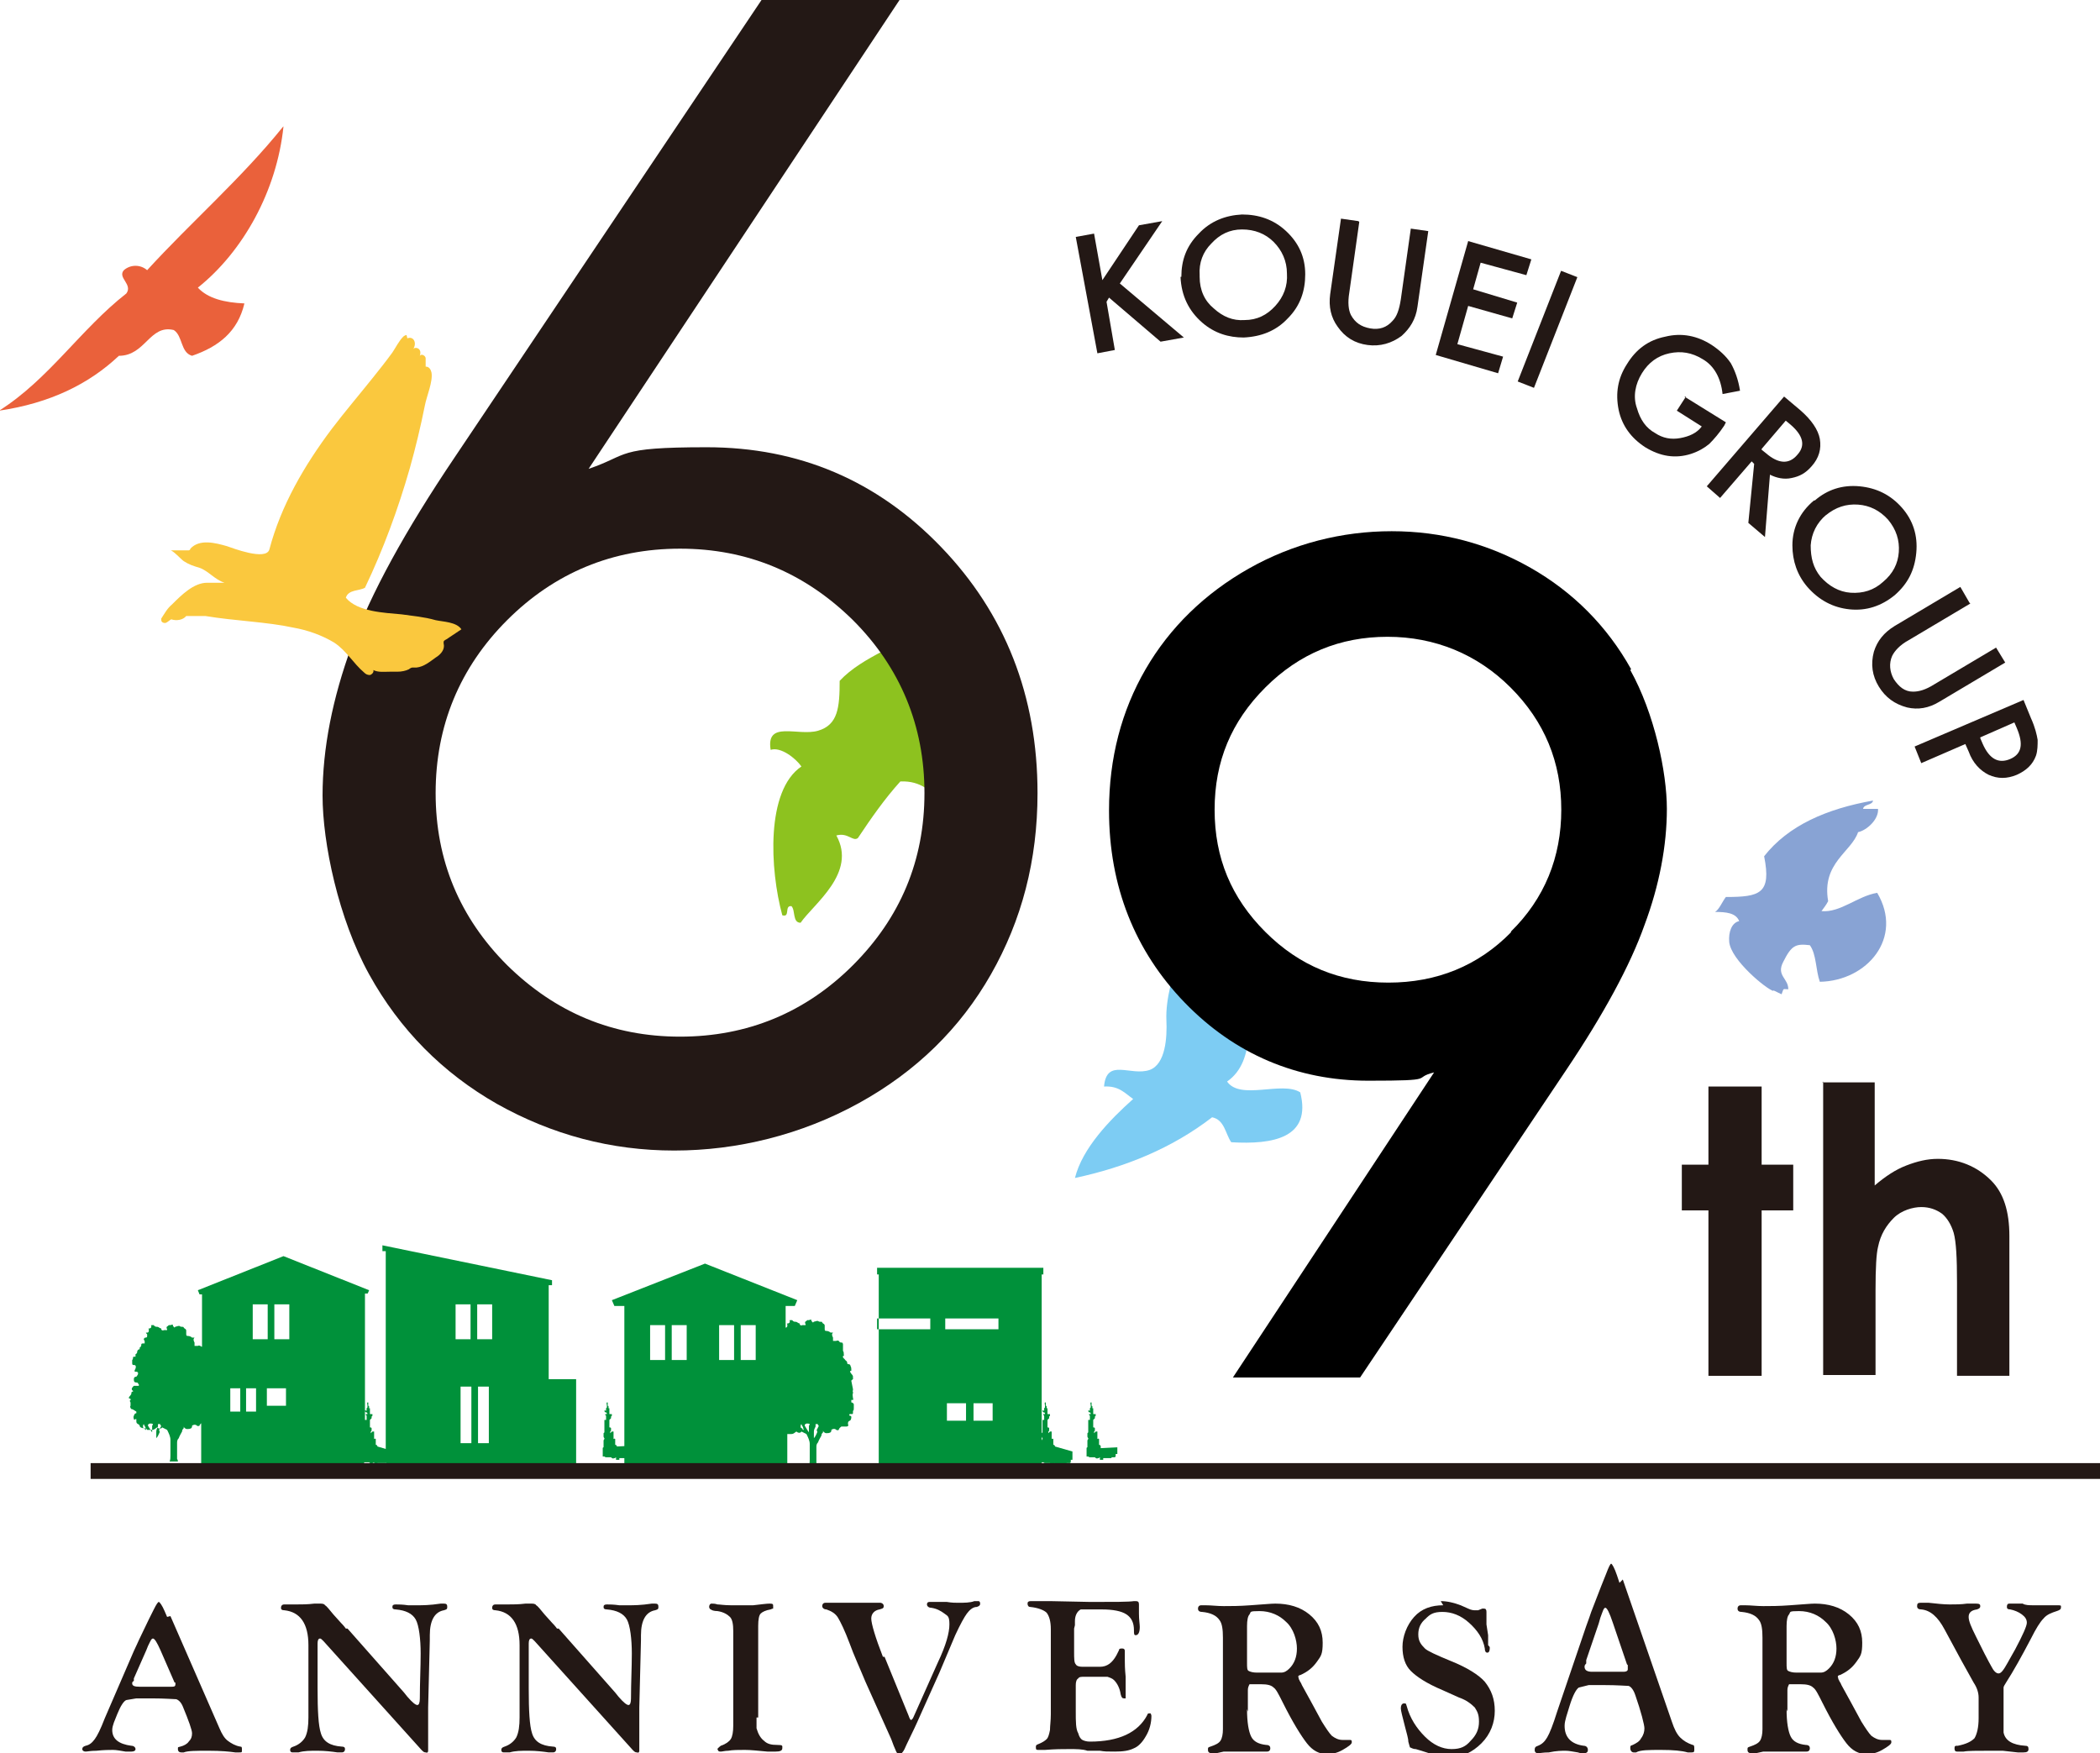 <?xml version="1.0" encoding="UTF-8"?>
<svg id="_レイヤー_1" data-name="レイヤー 1" xmlns="http://www.w3.org/2000/svg" version="1.1" viewBox="0 0 252.6 210.9">
  <defs>
    <style>
      .cls-1 {
        fill: #ea613b;
      }

      .cls-1, .cls-2, .cls-3, .cls-4, .cls-5, .cls-6, .cls-7, .cls-8, .cls-9 {
        stroke-width: 0px;
      }

      .cls-1, .cls-3, .cls-6, .cls-7, .cls-9 {
        fill-rule: evenodd;
      }

      .cls-2 {
        fill: #000;
      }

      .cls-3 {
        fill: #fac83e;
      }

      .cls-4 {
        fill: none;
      }

      .cls-5 {
        fill: #231815;
      }

      .cls-6 {
        fill: #88a3d4;
      }

      .cls-7 {
        fill: #8dc21f;
      }

      .cls-8 {
        fill: #00913a;
      }

      .cls-9 {
        fill: #7dccf3;
      }
    </style>
  </defs>
  <path class="cls-9" d="M145.3,106c.6.4.1,1.8,0,2.3,1.1.2.5-1.3,1.5-1.3.1.8-.5.9-.3,1.8.2.7.4-.6,1-.2.2.8-.3.9-.2,1.5,0,.5.7-.4,1,.2,0,.6-.3,1-.5,1.5,0,.3.6.2,1,.2-.5,2.1,1.6,3.2.5,5,0,.3.5.2.8.3,0,4.6,1.1,10.3-2.5,12.8,1.6,2.3,6.6-.1,8.8,1.3,1.4,5.5-3.3,6.3-8.3,6-.7-1-.8-2.7-2.3-3-4.8,3.7-10.4,6-16.5,7.3.9-3.6,4.2-7,7-9.5-1-.7-1.7-1.6-3.5-1.5.3-3.5,3.2-1.2,5.5-2,1.9-.7,2.1-3.9,2-6-.2-5.1,3.5-11.5,3.5-16,.6.3,0,1.6.2,2.3.9-.5.9-1.8,1.3-2.8"/>
  <g>
    <path class="cls-8" d="M66,154.6h.4c0,0,0-.6,0-.6l-20.4-4.2v.7h.4v25.6h22.9v-10.2h-3.3v-11.4ZM54.8,156.9h1.8v4.2h-1.8v-4.2ZM56.7,173.6h-1.3v-6.8h1.3v6.8ZM58.8,173.6h-1.3v-6.8h1.3v6.8ZM59.2,161.1h-1.8v-4.2h1.8v4.2Z"/>
    <path class="cls-8" d="M45.4,174c0,0,0-.2-.2-.2,0,0,0,0,0,0,0,0,0,0,0,0,0,0,0,0,0,0,0,0,0,0,0,0,0,0,0,0,0-.2,0,0,0,0,0,0,0,0,0-.2,0-.2,0,0,0,0,0,0,0,0,0,0,0-.1,0,0,0-.1,0-.2,0,0,0,0,0,0,0,0-.1-.1-.2,0,0,0,0,0,0,0,0,0,0,0,0-.1,0,0,0,0,0-.1,0,0,0,0,0,0,0,0,0,0,0,0,0,0,0-.1,0-.2,0,0,0,0,0,0,0,0,0,0,0-.1,0,0,0,0,0,0,0,0,0,0,0-.1,0,0,0,0,0,0,0,0,0,0,0,0,0,0,0,0,0-.1,0,0,0,0,0-.1,0,0,0,0,0-.1,0,0,0,0,0,0,0,0,0,0,0,0,0,0-.1,0-.2,0,0,0-.1.1-.2.2,0,0,0,0,0,0,0,0,0,0,0,0,0,0,0-.2,0-.2,0,0,.1,0,.1-.2,0,0,0-.2,0-.2,0,0,0-.1-.2-.1,0,0,0,0,0,0,0,0,0,0,0-.1,0,0,0-.1,0-.2,0,0,0,0,0,0,0,0,0,0,0,0,0,0,0,0,0,0,0,0,0-.2,0-.3,0,0,0-.1,0-.1,0,0,0,0,0,0,0,0,0-.1,0-.2,0,0,0,0,.1-.1,0,0,0,0,.1-.1,0,0,0,0,0,0,0,0,0,0,0,0,0,0,0,0,0,0,0,0,0,0,0-.1,0,0,0,0,0,0,0,0,0,0,0,0,0,0,0,0,0-.1,0,0,0,0,.1-.1,0,0,0,0,0-.1s0-.1,0-.1c0,0-.1,0-.1,0,0,0,0,0-.1,0,0,0-.1,0-.1,0,0,0,0,0,0-.1,0,0,0,0,0,0,0,0,0,0,0-.1,0,0,0,0,0-.1,0,0,0,0,0-.1,0,0,0,0,0,0,0,0,0,0,0,0,0,0,0,0,0,0,0,0,0,0,0,0,0,0,0,0,0,0,0,0,0,0,0,0,0,0,0,0,0-.1s0-.1,0-.2c0,0,0,0,0,0,0,0,0,0-.1,0,0,0,0,0,0,0,0,0,0,0,0,0,0,0,0,0,0,.1,0,0,0,0,0,0,0,0,0,0,0,0,0,0,0-.2,0-.2,0,0,0,0,0-.1,0,0,0,0,0,0,0,0,0-.1-.1-.1,0,0,0,0,0,0,0,0,0,0,0,0,0,0,0-.2,0-.2,0,0,0,0,0,0s0,0,0,0c0,0,0,0,0,0,0,0,0,0,0,0,0,0,0,0,0,0,0,0,0-.1,0-.1,0,0,0,0,0-.1,0,0,0,0-.1,0,0,0,0,0,0,0,0,0,0,0,0,0,0,0,0,0,0,0,0,0-.1.1,0,.2,0,0,0,0,0,0,0,0,0,0,0,0,0,0-.1,0,0,.1,0,0,0,0,0,.1,0,0,0,0,0,.1,0,0,0,0,0,0,0,0,0,0,0,.1,0,0,0,0,0,0,0,0,0,0,0,0,0,0,0,0,0,0,0,0,0,0,0,0,0,0,0,0-.1.1,0,0,0,0,0,0,0,0,0,0,0,0,0,0,0,.1,0,.1,0,0,0,0,0,0,0,0,0,.1,0,.2,0,0,0,0,0,0,0,0,0,0,0,0,0,0,0,0-.1,0,0,0,0,0,0,0,0,0,0-.1,0-.1,0,0,0,0,0,0,0,0,0,0-.1.1,0,0,0,0,0,0,0,0,0,.2.2.2,0,0,.1,0,.1.2,0,0,0,0,0,0,0,0,0,0,0,0,0,0,0,0,0,0,0,0,0,0-.1,0,0,0,0,0,0,0,0,0,0,0,0,0,0,0,0,0-.1,0,0,0,0,0,0,.1,0,0,0,0,.1.1,0,0,0,0,0,.1,0,0,0,.1,0,.2,0,0,0,.1,0,.2,0,0,0,0,0,.1,0,0,0,0,0,0,0,0,0,0,0,0,0,0,0,0,0-.1,0,0-.1,0-.2,0,0,0,0,0,0,0,0,0,0,0,0,.1,0,0,0,0,0,0,0,0,0,0,0,0,0,0,0,.1,0,.2,0,0,0,0,0,.1,0,0,0,0,0,0,0,0,0,0,0,0,0,0,0,.1,0,.2,0,0,0,0,0,0,0,0,0,0,0,0,0,0,0,.1,0,.2,0,0,0,0,0,0,0,0,0,0,0,0,0,0,0,0,0,.1,0,0,0,0,0,0v-16.1h.3c0,.1.2-.4.2-.4l-10.3-4.1h0s0,0,0,0l-10.3,4.1.2.5h.3c0-.1,0,6.3,0,6.3,0,0-.1,0-.2-.1,0,0-.2-.1-.3,0,0,0-.2,0-.3,0,0,0-.1,0-.1,0,0,0,0-.2,0-.3,0,0,0,0,0-.1-.1-.2-.2-.4,0-.6,0,0,0-.1,0,0-.1,0-.2,0-.3,0-.1-.1-.3-.2-.5-.2-.1,0-.2,0-.2-.2,0,0,0-.1,0-.2,0,0,0-.1,0-.2,0-.1,0-.2-.2-.3,0,0,0,0-.1-.1,0-.1-.1-.1-.2-.1-.1,0-.2,0-.3-.1,0,0-.1,0-.2,0-.1.1-.3,0-.4.2,0,0,0,0,0,0,0,0-.1-.1-.2-.2,0-.2,0-.2-.3-.1,0,0-.1,0-.2,0,0,0,0,0-.1.1-.2.1-.2.2-.1.4,0,0,0,0,0,.1,0,0,0,0-.1,0-.1,0-.2,0-.3,0-.1.1-.3,0-.3-.1,0,0,0-.1,0-.1-.2,0-.3-.2-.5-.2-.1,0-.3,0-.4-.2,0,0,0,0-.2,0-.1,0-.2,0-.1.1,0,.2,0,.2-.2.3,0,0,0,0-.1,0,0,0-.1,0,0,.1,0,.1,0,.2,0,.2,0,0,0,.2-.2.2-.2,0-.2,0,0,.2,0,.1,0,.1,0,.2,0,0,0,0,0,0,0,.1,0,.2-.2.2-.1,0-.2.1-.2.2,0,0,0,.1.1.2,0,.1,0,.2,0,.3,0,0-.1,0-.2,0,0,0-.2,0-.2.1,0,.1,0,.3-.2.4,0,0,0,0,0,0,0,.1,0,.1,0,.2-.2,0-.3.2-.3.3,0,.1,0,.2-.2.3,0,0,0,0,0,.1,0,0,0,.1,0,.2,0,0-.1,0-.2,0,0,0-.1,0-.1.1,0,.1,0,.2-.1.3,0,0,0,0,0,.1,0,0,0,.1,0,.2,0,.2,0,.3.2.3.1,0,.2,0,.2.1,0,0,.1.1,0,.3,0,0,0,.1-.1.2,0,0,0,.1,0,.2,0,0,.1,0,.2,0,0,0,.1,0,.2.1,0,0,0,.1,0,.2,0,0-.1.2-.2.3,0,0,0,0,0,0-.2,0-.3.1-.3.3,0,.2,0,.4.3.4,0,0,.2,0,.2.1,0,0,0,.1.1.1,0,0,0,0,0,0,0,0,0,.1,0,.2,0,0,0,0-.1,0-.1,0-.2,0-.4,0,0,0,0,0-.1,0,0,0,0,0-.1.1-.2.2-.2.4,0,.5,0,0,0,0,0,0,0,0,0,.1,0,.1-.1,0-.2,0-.2.2,0,.2-.2.3-.3.5,0,0,0,0,0,.1,0,0,.1,0,.2.1,0,0,.1,0,0,.1-.1,0-.1.2,0,.3,0,.2,0,.3,0,.4-.1.1,0,.3.1.4.2,0,.4.2.6.3,0,0,0,0,0,0,0,0,0,.2,0,.2,0,0,0,0,0,0-.2,0-.2.1-.3.3-.1.2,0,.3,0,.4,0,.1.1.1.2,0,0,0,.1,0,.1,0,0,0,0,.1,0,.2,0,.2,0,.3.2.4,0,0,.2.1.2.2,0,.2.3.3.5.3.2,0,.3,0,.4.2.1,0,.2,0,.4,0,0,0,.1,0,.2,0,.3,0,.4-.2.6-.3,0,0,0,0,0,0,0,0,0,0,0,0,0,0,0,0,0,0,.2.2.5.2.6,0,0,0,0,0,0,0,.2.1.4.2.6.3,0,0,0,0,0,0,.2.4.4.8.4,1.2,0,.6,0,1.2,0,1.9,0,.2,0,.5-.1.7h1s0,0,0,0c0,0,0-.2-.1-.3,0-.6,0-1.3,0-1.9,0-.2,0-.4.2-.6.1-.3.3-.6.4-.8,0,0,0,0,0,0,0,0,0,0,0,0,0,0,0,0,0,0,0-.2.1-.3.2-.4,0,0,0-.1,0-.2,0,.1.2.3.4.3.2,0,.3,0,.5-.1,0,0,.1-.1.1-.2,0,0,0,0,0-.1.1-.1.4-.2.6,0,.1.1.3,0,.3,0,0-.1.1-.2.2-.3v5.1h19.6v-.4s0,0,0,0c0,0,.1,0,.2,0,0,0,0,0,0,0,0,0,.1,0,.2,0,0,0,0,0,0,0,0,0,.2,0,.2,0,.1.1.2.2.4.1,0,0,0,0,0,0,0,0,0,0,.1,0,0,0,0-.1.1-.1,0,0,0,0,0,0,0,.1,0,.2,0,.3h.4c0,0,0-.1,0-.2,0,0,0,0,0,0,0,0,0,0,0,0,0,0,0,0,0,0,0,0,0,0,0,0q0,0,.1,0s0,0,0,0c0,0,0,0,0,0,0,0,.1,0,.2,0,0,0,.1,0,.2,0,0,0,0,0,0,0,0,0,0,0,.1,0,0,0,.2,0,.3,0,0,0,0,0,0,0,0,0,0,0,.1,0,0,0,0,0,0,0,0,0,0,0,0-.1,0,0,0,0,0,0,0,0,0,0,0,0,0,0,.2,0,.3,0,.1,0,.2,0,.2-.2,0,0,0-.1,0-.2,0,0,0,0,0,0,0,0,0,0,0,0,0,0,0,0,0,0,0,0,.1,0,.2,0,0,0,0,0,0-.1,0,0,0-.1,0-.2,0,0,0,0,0,0,0,0,0,0,0-.1,0,0,0,0,0,0,0,0,0-.1,0-.2,0,0,0-.1,0-.2,0,0,0-.2,0-.2ZM17.5,171.9c0,0-.2-.1-.3-.2,0-.2,0-.3.1-.4,0,0,0,0,0,0,0,.1.1.2.2.4,0,.1,0,.1.1.3,0,0-.2,0-.2-.1ZM18.3,171.7h0q0,0,0,0c0,0,0,.1,0,.2,0,0,0,.4,0,.4,0,0-.2-.3-.2-.3-.1-.2-.2-.3-.3-.5,0,0,0,0,0-.1,0,0,0,0,0,0,.1-.2.4-.2.6-.1,0,0,0,.1-.1.2,0,0,0,.1,0,.2ZM19.2,172.1s0,0,0,0c0,0,0,0,0,0,0,0,0,0,0,.2-.1.2-.2.5-.4.7,0,0,0,0,0,0,0-.3,0-.5,0-.8,0-.2.1-.4.2-.6,0,0,0,0,0,0,0,0,0-.2,0-.3,0,0,0,0,0,0,0,0,.1,0,.2,0,0,0,.1,0,.1.1,0,0,0,.1.1.1-.1.2-.2.4-.3.6ZM30.4,156.9h1.8v4.2h-1.8v-4.2ZM28.9,169.8h-1.2v-2.8h1.2v2.8ZM30.8,169.8h-1.2v-2.8h1.2v2.8ZM34.4,169.1h-2.3v-2.1h2.3v2.1ZM34.8,161.1h-1.8v-4.2h1.8v4.2ZM41.6,171.3c0,0,0,0,0,.1,0,0,0,0,0,0v-.4s0,0,0,0c0,0,0,0,0,0,0,0,0,0,0,.2Z"/>
    <path class="cls-8" d="M132.4,174.2c0,0,0-.2,0-.2,0,0,0-.2-.2-.2,0,0,0,0,0,0,0,0,0,0,0,0,0,0,0,0,0,0,0,0,0,0,0,0,0,0,0,0,0-.2,0,0,0,0,0,0,0,0,0-.2,0-.2,0,0,0,0,0,0,0,0,0,0,0-.1,0,0,0-.1,0-.2,0,0,0,0,0,0,0,0-.1-.1-.2,0,0,0,0,0,0,0,0,0,0,0,0-.1,0,0,0,0,0-.1,0,0,0,0,0,0,0,0,0,0,0,0,0,0,0-.1,0-.2,0,0,0,0,0,0,0,0,0,0,0-.1,0,0,0,0,0,0,0,0,0,0,0-.1,0,0,0,0,0,0,0,0,0,0,0,0,0,0,0,0,0-.1,0,0,0,0,0-.1,0,0,0,0,0-.1,0,0,0,0,0,0,0,0,0,0,0,0,0,0-.1,0-.2,0,0,0-.1.1-.2.2,0,0,0,0,0,0,0,0,0,0,0,0,0,0,0-.2,0-.2,0,0,.1,0,.1-.2,0,0,0-.2,0-.2,0,0,0-.1-.2-.1,0,0,0,0,0,0,0,0,0,0,0-.1,0,0,0-.1,0-.2,0,0,0,0,0,0,0,0,0,0,0,0,0,0,0,0,0,0,0,0,0-.2,0-.3,0,0,0-.1,0-.1,0,0,0,0,0,0,0,0,0-.1,0-.2,0,0,0,0,.1-.1,0,0,0,0,.1-.1,0,0,0,0,0,0,0,0,0,0,0,0,0,0,0,0,0,0,0,0,0,0,0-.1,0,0,0,0,0,0,0,0,0,0,0,0,0,0,0,0,0-.1,0,0,0,0,.1-.1,0,0,0,0,0-.1s0-.1,0-.1c0,0-.1,0-.1,0,0,0,0,0-.1,0,0,0-.1,0-.1,0,0,0,0,0,0-.1,0,0,0,0,0,0,0,0,0,0,0-.1,0,0,0,0,0-.1,0,0,0,0,0-.1,0,0,0,0,0,0,0,0,0,0,0,0,0,0,0,0,0,0,0,0,0,0,0,0,0,0,0,0,0,0,0,0,0,0,0,0,0,0,0,0,0-.1s0-.1,0-.2c0,0,0,0,0,0,0,0,0,0-.1,0,0,0,0,0,0,0,0,0,0,0,0,0,0,0,0,0,0,.1,0,0,0,0,0,0,0,0,0,0,0,0,0,0,0-.2,0-.2,0,0,0,0,0-.1,0,0,0,0,0,0,0,0,0-.1-.1-.1,0,0,0,0,0,0,0,0,0,0,0,0,0,0,0-.2,0-.2,0,0,0,0,0,0s0,0,0,0c0,0,0,0,0,0,0,0,0,0,0,0,0,0,0,0,0,0,0,0,0-.1,0-.1,0,0,0,0,0-.1,0,0,0,0-.1,0,0,0,0,0,0,0,0,0,0,0,0,0,0,0,0,0,0,0,0,0-.1.1,0,.2,0,0,0,0,0,0,0,0,0,0,0,0,0,0-.1,0,0,.1,0,0,0,0,0,.1,0,0,0,0,0,.1,0,0,0,0,0,0,0,0,0,0,0,.1,0,0,0,0,0,0,0,0,0,0,0,0,0,0,0,0,0,0,0,0,0,0,0,0,0,0,0,0-.1.1,0,0,0,0,0,0,0,0,0,0,0,0,0,0,0,.1,0,.1,0,0,0,0,0,0,0,0,0,.1,0,.2,0,0,0,0,0,0,0,0,0,0,0,0,0,0,0,0-.1,0,0,0,0,0,0,0,0,0,0-.1,0-.1,0,0,0,0,0,0,0,0,0,0-.1.1,0,0,0,0,0,0,0,0,0,.2.2.2,0,0,.1,0,.1.2,0,0,0,0,0,0,0,0,0,0,0,0,0,0,0,0,0,0,0,0,0,0-.1,0,0,0,0,0,0,0,0,0,0,0,0,0,0,0,0,0-.1,0,0,0,0,0,0,.1,0,0,0,0,.1.1,0,0,0,0,0,.1,0,0,0,.1,0,.2,0,0,0,.1,0,.2,0,0,0,0,0,.1,0,0,0,0,0,0,0,0,0,0,0,0,0,0,0,0,0-.1,0,0-.1,0-.2,0,0,0,0,0,0,0,0,0,0,0,0,.1,0,0,0,0,0,0,0,0,0,0,0,0,0,0,0,.1,0,.2,0,0,0,0,0,.1,0,0,0,0,0,0,0,0,0,0,0,0,0,0,0,.1,0,.2,0,0,0,0,0,0,0,0,0,0,0,0,0,0,0,.1,0,.2,0,0,0,0,0,0,0,0,0,0,0,0,0,0,0,0,0,.1,0,0,0,.1,0,.2,0,0,0,0,0,0,0,0,0,0,0,0,0,0,0,0,0,.2,0,0,0,0,0,.1,0,0,0,0,0,.1,0,0,0,0,0,0,0,0,0,0-.1.1,0,0,0,0,0,0,0,0,0,.1,0,.2,0,0,0,.1,0,.2,0,0,0,.1.1.2,0,0,0,0,0,0,0,0,0,0,0,.1,0,0,0,0,0,0,0,0,0,0,0,0,0,0-.1.1-.1.2,0,0,0,.2,0,.2,0,0,0,0,0,.1,0,0,0,0,0,0,0,0,0,0,0,.1,0,0,0,0,0,.1,0,0,0,0,0,.1,0,0,0,0,0,0,0,0,0,.1,0,.2,0,0,0,0,0,0,0,0,0,0,0,0,0,0-.1,0-.1.1,0,0,0,.2,0,.3,0,0,0,0,0,0,0,0,0,0,0,.1,0,0,0,0,0,.1,0,0,0,0,0,0,0,0,0,0,0,.1,0,0,0,0,0,0,0,0,0,.1,0,.1,0,0,0,0,0,.1,0,0,0,0,0,0,0,0,0,0,0,.1,0,0,0,.1,0,.1,0,0,0,0,0,0,0,0,0,0,0,0,0,0,0,0,0,0,0,0,0,0,0,0,0,0,.1,0,.2,0,0,0,.1.1.2.1,0,0,.1,0,.2,0,0,0,0,0,0,0,0,0,.1,0,.2,0,0,0,0,0,0,0,0,0,.2,0,.2,0,.1.1.2.2.4.1,0,0,0,0,0,0,0,0,0,0,.1,0,0,0,0-.1.1-.1,0,0,0,0,0,0,0,.1,0,.2,0,.3h.4c0,0,0-.1,0-.2,0,0,0,0,0,0,0,0,0,0,0,0,0,0,0,0,0,0,0,0,0,0,0,0q0,0,.1,0s0,0,0,0c0,0,0,0,0,0,0,0,.1,0,.2,0,0,0,.1,0,.2,0,0,0,0,0,0,0,0,0,0,0,.1,0,0,0,.2,0,.3,0,0,0,0,0,0,0,0,0,0,0,.1,0,0,0,0,0,0,0,0,0,0,0,0-.1,0,0,0,0,0,0,0,0,0,0,0,0,0,0,.2,0,.3,0,.1,0,.2,0,.2-.2,0,0,0-.1,0-.2,0,0,0,0,0,0,0,0,0,0,0,0,0,0,0,0,0,0,0,0,.1,0,.2,0,0,0,0,0,0-.1,0,0,0-.1,0-.2,0,0,0,0,0,0,0,0,0,0,0-.1,0,0,0,0,0,0,0,0,0-.1,0-.2,0,0,0-.1,0-.2Z"/>
    <path class="cls-8" d="M126.9,174c0,0,0-.2-.2-.2,0,0,0,0,0,0,0,0,0,0,0,0,0,0,0,0,0,0,0,0,0,0,0,0,0,0,0,0,0-.2,0,0,0,0,0,0,0,0,0-.2,0-.2,0,0,0,0,0,0,0,0,0,0,0-.1,0,0,0-.1,0-.2,0,0,0,0,0,0,0,0-.1-.1-.2,0,0,0,0,0,0,0,0,0,0,0,0-.1,0,0,0,0,0-.1,0,0,0,0,0,0,0,0,0,0,0,0,0,0,0-.1,0-.2,0,0,0,0,0,0,0,0,0,0,0-.1,0,0,0,0,0,0,0,0,0,0,0-.1,0,0,0,0,0,0,0,0,0,0,0,0,0,0,0,0,0-.1,0,0,0,0,0-.1,0,0,0,0,0-.1,0,0,0,0,0,0,0,0,0,0,0,0,0,0-.1,0-.2,0,0,0-.1.1-.2.2,0,0,0,0,0,0,0,0,0,0,0,0,0,0,0-.2,0-.2,0,0,.1,0,.1-.2s0-.2,0-.2c0,0,0-.1-.2-.1,0,0,0,0,0,0,0,0,0,0,0-.1,0,0,0-.1,0-.2,0,0,0,0,0,0,0,0,0,0,0,0,0,0,0,0,0,0,0,0,0-.2,0-.3,0,0,0-.1,0-.1,0,0,0,0,0,0,0,0,0-.1,0-.2,0,0,0,0,.1-.1,0,0,0,0,.1-.1,0,0,0,0,0,0,0,0,0,0,0,0,0,0,0,0,0,0,0,0,0,0,0-.1,0,0,0,0,0,0,0,0,0,0,0,0,0,0,0,0,0-.1,0,0,0,0,.1-.1,0,0,0,0,0-.1s0-.1,0-.1c0,0-.1,0-.1,0,0,0,0,0-.1,0,0,0-.1,0-.1,0,0,0,0,0,0-.1,0,0,0,0,0,0,0,0,0,0,0-.1,0,0,0,0,0-.1,0,0,0,0,0-.1,0,0,0,0,0,0,0,0,0,0,0,0,0,0,0,0,0,0,0,0,0,0,0,0,0,0,0,0,0,0,0,0,0,0,0,0,0,0,0,0,0-.1,0,0,0-.1,0-.2,0,0,0,0,0,0,0,0,0,0-.1,0,0,0,0,0,0,0,0,0,0,0,0,0,0,0,0,0,0,.1,0,0,0,0,0,0,0,0,0,0,0,0,0,0,0-.2,0-.2,0,0,0,0,0-.1,0,0,0,0,0,0,0,0,0-.1-.1-.1,0,0,0,0,0,0,0,0,0,0,0,0,0,0,0-.2,0-.2,0,0,0,0,0,0s0,0,0,0c0,0,0,0,0,0,0,0,0,0,0,0,0,0,0,0,0,0,0,0,0-.1,0-.1,0,0,0,0,0-.1,0,0,0,0-.1,0,0,0,0,0,0,0,0,0,0,0,0,0,0,0,0,0,0,0,0,0-.1.1,0,.2h0s0,0,0,0c0,0-.1,0,0,.1,0,0,0,0,0,.1,0,0,0,0,0,.1,0,0,0,0,0,0,0,0,0,0,0,.1,0,0,0,0,0,0,0,0,0,0,0,0,0,0,0,0,0,0,0,0,0,0,0,0,0,0,0,0-.1.1,0,0,0,0,0,0,0,0,0,0,0,0,0,0,0,.1,0,.1,0,0,0,0,0,0,0,0,0,.1,0,.2,0,0,0,0,0,0,0,0,0,0,0,0,0,0,0,0-.1,0,0,0,0,0,0,0,0,0,0-.1,0-.1,0,0,0,0,0,0,0,0,0,0-.1.1,0,0,0,0,0,0,0,0,0,.2.2.2,0,0,.1,0,.1.2,0,0,0,0,0,0,0,0,0,0,0,0,0,0,0,0,0,0,0,0,0,0-.1,0,0,0,0,0,0,0,0,0,0,0,0,0,0,0,0,0-.1,0,0,0,0,0,0,.1,0,0,0,0,.1.1,0,0,0,0,0,.1,0,0,0,.1,0,.2,0,0,0,.1,0,.2,0,0,0,0,0,.1,0,0,0,0,0,0,0,0,0,0,0,0,0,0,0,0,0-.1,0,0-.1,0-.2,0,0,0,0,0,0,0,0,0,0,0,0,.1,0,0,0,0,0,0,0,0,0,0,0,0,0,0,0,.1,0,.2,0,0,0,0,0,.1,0,0,0,0,0,0,0,0,0,0,0,0,0,0,0,.1,0,.2,0,0,0,0,0,0s0,0,0,0c0,0,0,.1,0,.2,0,0,0,0,0,0,0,0,0,0,0,0,0,0,0,0,0,.1,0,0,0,.1,0,.2,0,0,0,0,0,0,0,0,0,0,0,0s0,0,0,.2c0,0,0,0,0,.1,0,0,0,0,0,.1,0,0,0,0,0,0,0,0,0,0-.1.1,0,0,0,0,0,0,0,0,0,.1,0,.2,0,0,0,.1,0,.2,0,0,0,.1.1.2,0,0,0,0,0,0,0,0,0,0,0,.1,0,0,0,0,0,0,0,0,0,0,0,0,0,0-.1.1-.1.2,0,0,0,.2,0,.2,0,0,0,0,0,.1,0,0,0,0,0,0,0,0,0,0,0,.1,0,0,0,0,0,.1,0,0,0,0,0,.1,0,0,0,0,0,0,0,0,0,0,0,0v-20.6h.2v-.8h-20v.8h.2v23.1h19.6v-.5s0,0,0,0c0,0,.1,0,.2,0,0,0,.1.1.2.1,0,0,.1,0,.2,0,0,0,0,0,0,0,0,0,.1,0,.2,0,0,0,0,0,0,0,0,0,.2,0,.2,0,.1.1.2.2.4.1,0,0,0,0,0,0,0,0,0,0,.1,0,0,0,0-.1.1-.1,0,0,0,0,0,0,0,.1,0,.2,0,.3h.4v-.2s0,0,0,0c0,0,0,0,0,0,0,0,0,0,0,0,0,0,0,0,0,0,0,0,0,0,.1,0,0,0,0,0,0,0,0,0,0,0,0,0,0,0,.1,0,.2,0,0,0,.1,0,.2,0,0,0,0,0,0,0,0,0,0,0,.1,0,0,0,.2,0,.3,0,0,0,0,0,0,0,0,0,0,0,.1,0,0,0,0,0,0,0,0,0,0,0,0-.1,0,0,0,0,0,0,0,0,0,0,0,0,0,0,.2,0,.3,0,.1,0,.2,0,.2-.2,0,0,0-.1,0-.2,0,0,0,0,0,0,0,0,0,0,0,0,0,0,0,0,0,0,0,0,.1,0,.2,0,0,0,0,0,0-.1,0,0,0-.1,0-.2,0,0,0,0,0,0,0,0,0,0,0-.1,0,0,0,0,0,0,0,0,0-.1,0-.2,0,0,0-.1,0-.2,0,0,0-.2,0-.2ZM111.9,159.9h-6.4v-1.3h6.4v1.3ZM116.2,170.9h-2.3v-2.1h2.3v2.1ZM119.4,170.9h-2.3v-2.1h2.3v2.1ZM120.1,159.9h-6.4v-1.3h6.4v1.3ZM122.6,174.5h0s0,0,0,0ZM122.6,173.9h0c0,0,0,0,0,0,0,0,0,0,0,0Z"/>
    <path class="cls-8" d="M74.2,174c0,0,0-.2-.2-.2,0,0,0,0,0,0,0,0,0,0,0,0,0,0,0,0,0,0,0,0,0,0,0,0,0,0,0,0,0-.2,0,0,0,0,0,0,0,0,0-.2,0-.2,0,0,0,0,0,0,0,0,0,0,0-.1,0,0,0-.1,0-.2,0,0,0,0,0,0,0,0-.1-.1-.2,0,0,0,0,0,0,0,0,0,0,0,0-.1,0,0,0,0,0-.1,0,0,0,0,0,0,0,0,0,0,0,0,0,0,0-.1,0-.2,0,0,0,0,0,0,0,0,0,0,0-.1,0,0,0,0,0,0,0,0,0,0,0-.1,0,0,0,0,0,0,0,0,0,0,0,0,0,0,0,0,0-.1,0,0,0,0,0-.1,0,0,0,0,0-.1,0,0,0,0,0,0,0,0,0,0,0,0,0,0-.1,0-.2,0,0,0-.1.1-.2.2,0,0,0,0,0,0,0,0,0,0,0,0,0,0,0-.2,0-.2,0,0,.1,0,.1-.2,0,0,0-.2,0-.2,0,0,0-.1-.2-.1,0,0,0,0,0,0,0,0,0,0,0-.1,0,0,0-.1,0-.2,0,0,0,0,0,0,0,0,0,0,0,0,0,0,0,0,0,0,0,0,0-.2,0-.3,0,0,0-.1,0-.1,0,0,0,0,0,0,0,0,0-.1,0-.2,0,0,0,0,.1-.1,0,0,0,0,.1-.1,0,0,0,0,0,0,0,0,0,0,0,0,0,0,0,0,0,0,0,0,0,0,0-.1,0,0,0,0,0,0,0,0,0,0,0,0,0,0,0,0,0-.1,0,0,0,0,.1-.1,0,0,0,0,0-.1,0,0,0-.1,0-.1,0,0-.1,0-.1,0,0,0,0,0-.1,0,0,0-.1,0-.1,0,0,0,0,0,0-.1,0,0,0,0,0,0,0,0,0,0,0-.1,0,0,0,0,0-.1,0,0,0,0,0-.1,0,0,0,0,0,0,0,0,0,0,0,0,0,0,0,0,0,0,0,0,0,0,0,0,0,0,0,0,0,0,0,0,0,0,0,0,0,0,0,0,0-.1s0-.1,0-.2c0,0,0,0,0,0,0,0,0,0-.1,0,0,0,0,0,0,0,0,0,0,0,0,0,0,0,0,0,0,.1,0,0,0,0,0,0,0,0,0,0,0,0,0,0,0-.2,0-.2,0,0,0,0,0-.1,0,0,0,0,0,0,0,0,0-.1-.1-.1,0,0,0,0,0,0,0,0,0,0,0,0,0,0,0-.2,0-.2,0,0,0,0,0,0s0,0,0,0c0,0,0,0,0,0,0,0,0,0,0,0,0,0,0,0,0,0,0,0,0-.1,0-.1,0,0,0,0,0-.1,0,0,0,0-.1,0,0,0,0,0,0,0,0,0,0,0,0,0,0,0,0,0,0,0,0,0-.1.1,0,.2,0,0,0,0,0,0,0,0,0,0,0,0,0,0-.1,0,0,.1,0,0,0,0,0,.1,0,0,0,0,0,.1,0,0,0,0,0,0,0,0,0,0,0,.1,0,0,0,0,0,0,0,0,0,0,0,0,0,0,0,0,0,0,0,0,0,0,0,0,0,0,0,0-.1.1,0,0,0,0,0,0,0,0,0,0,0,0,0,0,0,.1,0,.1,0,0,0,0,0,0,0,0,0,.1,0,.2,0,0,0,0,0,0,0,0,0,0,0,0,0,0,0,0-.1,0,0,0,0,0,0,0,0,0,0-.1,0-.1,0,0,0,0,0,0,0,0,0,0-.1.1,0,0,0,0,0,0,0,0,0,.2.2.2,0,0,.1,0,.1.2,0,0,0,0,0,0,0,0,0,0,0,0,0,0,0,0,0,0,0,0,0,0-.1,0,0,0,0,0,0,0,0,0,0,0,0,0,0,0,0,0-.1,0,0,0,0,0,0,.1,0,0,0,0,.1.1,0,0,0,0,0,.1,0,0,0,.1,0,.2,0,0,0,.1,0,.2,0,0,0,0,0,.1,0,0,0,0,0,0,0,0,0,0,0,0,0,0,0,0,0-.1,0,0-.1,0-.2,0,0,0,0,0,0,0,0,0,0,0,0,.1,0,0,0,0,0,0,0,0,0,0,0,0,0,0,0,.1,0,.2,0,0,0,0,0,.1,0,0,0,0,0,0,0,0,0,0,0,0,0,0,0,.1,0,.2,0,0,0,0,0,0,0,0,0,0,0,0,0,0,0,.1,0,.2,0,0,0,0,0,0,0,0,0,0,0,0,0,0,0,0,0,.1,0,0,0,.1,0,.2,0,0,0,0,0,0,0,0,0,0,0,0,0,0,0,0,0,.2,0,0,0,0,0,.1,0,0,0,0,0,.1,0,0,0,0,0,0,0,0,0,0-.1.1,0,0,0,0,0,0,0,0,0,.1,0,.2,0,0,0,.1,0,.2,0,0,0,.1.1.2,0,0,0,0,0,0,0,0,0,0,0,.1,0,0,0,0,0,0,0,0,0,0,0,0,0,0-.1.1-.1.2,0,0,0,.2,0,.2,0,0,0,0,0,.1,0,0,0,0,0,0,0,0,0,0,0,.1,0,0,0,0,0,.1,0,0,0,0,0,.1,0,0,0,0,0,0,0,0,0,.1,0,.2,0,0,0,0,0,0,0,0,0,0,0,0,0,0-.1,0-.1.1,0,0,0,.2,0,.3,0,0,0,0,0,0,0,0,0,0,0,.1,0,0,0,0,0,.1,0,0,0,0,0,0,0,0,0,0,0,.1,0,0,0,0,0,0,0,0,0,.1,0,.1,0,0,0,0,0,.1,0,0,0,0,0,0,0,0,0,0,0,.1,0,0,0,.1,0,.1,0,0,0,0,0,0,0,0,0,0,0,0,0,0,0,0,0,0,0,0,0,0,0,0,0,0,.1,0,.2,0,0,0,.1.1.2.1,0,0,.1,0,.2,0,0,0,0,0,0,0,0,0,.1,0,.2,0,0,0,0,0,0,0,0,0,.2,0,.2,0,.1.1.2.2.4.1,0,0,0,0,0,0,0,0,0,0,.1,0,0,0,0-.1.1-.1,0,0,0,0,0,0,0,.1,0,.2,0,.3h.4c0,0,0-.1,0-.2,0,0,0,0,0,0,0,0,0,0,0,0,0,0,0,0,0,0,0,0,0,0,0,0q0,0,.1,0s0,0,0,0c0,0,0,0,0,0,0,0,.1,0,.2,0,0,0,.1,0,.2,0,0,0,0,0,0,0,0,0,0,0,.1,0,0,0,.2,0,.3,0,0,0,0,0,0,0,0,0,0,0,.1,0,0,0,0,0,0,0,0,0,0,0,0-.1,0,0,0,0,0,0,0,0,0,0,0,0,0,0,.2,0,.3,0,.1,0,.2,0,.2-.2,0,0,0-.1,0-.2,0,0,0,0,0,0,0,0,0,0,0,0,0,0,0,0,0,0,0,0,.1,0,.2,0,0,0,0,0,0-.1,0,0,0-.1,0-.2,0,0,0,0,0,0,0,0,0,0,0-.1,0,0,0,0,0,0,0,0,0-.1,0-.2,0,0,0-.1,0-.2,0,0,0-.2,0-.2Z"/>
    <path class="cls-8" d="M102.4,166.1c0-.1.3-.2.2-.3,0,0,0-.2,0-.2,0-.2-.2-.3-.3-.5,0,0-.1-.1,0-.2,0,0,.1,0,.1,0,0-.1,0,0,0-.2,0-.1,0-.2-.1-.4,0-.1-.1-.2-.2-.2-.1,0-.2,0-.2-.2,0-.2-.2-.2-.3-.4,0,0-.1-.1-.2-.2,0,0,0-.1,0-.2,0,0,.2,0,.1-.1,0-.2,0-.4-.1-.5,0,0,0-.2,0-.2,0,0,0-.1,0-.2,0,0,0-.1,0-.2,0,0,0-.2,0-.2,0,0,0-.1-.1-.2,0,0,0,0,0,0-.2,0-.3,0-.4-.2,0,0-.2-.1-.3,0,0,0-.2,0-.3,0,0,0-.1,0-.1,0,0,0,0-.2,0-.3,0,0,0,0,0-.1-.1-.2-.2-.4,0-.6,0,0,0-.1,0,0-.1,0-.2,0-.3,0-.1-.1-.3-.2-.5-.2-.1,0-.2,0-.2-.2,0,0,0-.1,0-.2,0,0,0-.1,0-.2,0-.1,0-.2-.2-.3,0,0,0,0-.1-.1,0-.1,0-.1-.2-.1-.1,0-.2,0-.3-.1,0,0-.1,0-.2,0-.1.1-.3,0-.4.2,0,0,0,0,0,0,0,0-.1-.1-.2-.2,0-.2,0-.2-.3-.1,0,0-.1,0-.2,0,0,0,0,0-.1.1-.2.1-.2.2-.1.4,0,0,0,0,0,.1,0,0,0,0-.1,0-.1,0-.2,0-.3,0-.1.1-.3,0-.3-.1,0,0,0-.1,0-.1-.2,0-.3-.2-.5-.2-.1,0-.3,0-.4-.2,0,0,0,0-.2,0-.1,0-.2,0-.1.1,0,.2,0,.2-.2.3,0,0,0,0-.1,0,0,0-.1,0,0,.1,0,.1,0,.2,0,.2,0,0,0,.2-.2.2,0,0,0,0,0,0v-2.6h1.1l.3-.7-11.1-4.4h0s0,0,0,0l-11.2,4.4.3.7h1.2v19.2h19.6v-3.8c.1,0,.2,0,.3,0,0,0,.1,0,.2,0,.3,0,.4-.2.6-.3,0,0,0,0,0,0,0,0,0,0,0,0,0,0,0,0,0,0,.2.2.5.2.6,0,0,0,0,0,0,0,.2.1.4.2.6.3,0,0,0,0,0,0,.2.4.4.8.4,1.2,0,.6,0,1.2,0,1.9,0,.2,0,.5-.1.7h1s0,0,0,0c0,0,0-.2-.1-.3,0-.6,0-1.3,0-1.9,0-.2,0-.4.2-.6.1-.3.3-.6.4-.8,0,0,0,0,0,0,0,0,0,0,0,0,0,0,0,0,0,0,0-.2.1-.3.2-.4,0,0,0-.1,0-.2,0,.1.2.3.4.3.2,0,.3,0,.5-.1,0,0,.1-.1.1-.2,0,0,0,0,0-.1.1-.1.4-.2.6,0,.1.1.3,0,.3,0,0-.2.2-.3.3-.4,0,0,.2,0,.2,0,0,0,.1,0,.2,0,0,0,0,0,.2,0,.2,0,.3-.1.2-.3,0,0,0,0,0,0,0-.2,0-.3.2-.4.1,0,.2-.2.2-.4,0-.1,0-.2-.2-.2,0,0-.1-.1,0-.2,0,0,.1,0,.2,0,.2,0,.2,0,.2-.2,0,0,0-.1,0-.2.1,0,.1-.2.1-.3,0-.2,0-.3,0-.5,0,0-.1-.2-.3-.2,0,0,0,0,0,0,0,0,0-.2,0-.3,0,0,0,0,.1,0,.1,0,.2,0,.1-.2,0-.2-.1-.4,0-.6,0,0,0-.2,0-.2-.1,0,0-.1,0-.2,0,0,0,0,0-.1ZM80,163.6h-1.8v-4.2h1.8v4.2ZM82.6,163.6h-1.8v-4.2h1.8v4.2ZM88.3,163.6h-1.8v-4.2h1.8v4.2ZM90.9,163.6h-1.8v-4.2h1.8v4.2ZM96.6,171.9c0,0-.2-.1-.3-.2,0-.2,0-.3.1-.4,0,0,0,0,0,0,0,.1.1.2.2.4,0,.1,0,.1.1.3,0,0-.2,0-.2-.1ZM97.3,171.7h0q0,0,0,0c0,0,0,.1,0,.2,0,0,0,.4,0,.4,0,0-.2-.3-.2-.3-.1-.2-.2-.3-.3-.5,0,0,0,0,0-.1,0,0,0,0,0,0,.1-.2.4-.2.6-.1,0,0,0,.1-.1.2,0,0,0,.1,0,.2ZM98.3,172.1s0,0,0,0c0,0,0,0,0,0,0,0,0,0,0,.2-.1.2-.2.5-.4.7,0,0,0,0,0,0,0-.3,0-.5,0-.8,0-.2.1-.4.2-.6,0,0,0,0,0,0,0,0,0-.2,0-.3,0,0,0,0,0,0,0,0,.1,0,.2,0,0,0,.1,0,.1.1,0,0,0,.1.1.1-.1.2-.2.4-.3.6Z"/>
  </g>
  <path class="cls-7" d="M111.8,75.1c.9.6-.8,1.1-.9,1.7,1.7-.4,1.9-.4,3.4,0,0,1.3-.5,2-1.7,2,1.2.3,2,4-.6,4.3,2,1.8-.5,4.5-1.1,6.3,1.8,1.1,6.3,1.1,8.8.6,3.5,3.7-.8,7.9-6.3,6.3-1.5-1-2.5-2.4-5.1-2.3-1.9,2.1-3.5,4.4-5.1,6.8-.6.5-1.2-.7-2.6-.3,2.5,4.5-2.7,8.2-4.3,10.5-1,0-.6-1.5-1.1-2-.9-.1-.1,1.4-1.1,1.1-1.5-5.5-2-15,2.3-17.9-.7-1-2.5-2.4-3.7-2-.6-3.6,3.3-1.6,5.7-2.3,2.4-.7,2.6-2.8,2.6-6,2.8-3,7.5-4.3,10.8-6.8"/>
  <path class="cls-5" d="M91.6,0l-36.9,55c-6,8.9-10.1,16.4-12.4,22.7-2.3,6.3-3.5,12.3-3.5,18s1.9,14.8,5.6,21.5c3.7,6.7,8.9,11.9,15.4,15.6,6.6,3.7,13.7,5.6,21.3,5.6s15.3-1.9,22.2-5.7c6.9-3.8,12.2-9,15.9-15.5,3.7-6.5,5.6-13.7,5.6-21.8,0-11.7-3.9-21.6-11.6-29.6-7.7-8-17.1-12-28.2-12s-9.2.9-14.2,2.6L108.2,0h-16.5ZM81.8,66c8.1,0,15,2.9,20.8,8.6,5.7,5.7,8.6,12.7,8.6,20.8s-2.9,15-8.6,20.7c-5.7,5.7-12.7,8.6-20.8,8.6s-15-2.9-20.8-8.6c-5.7-5.7-8.6-12.6-8.6-20.7s2.9-15.1,8.6-20.8c5.7-5.7,12.7-8.6,20.8-8.6Z"/>
  <rect class="cls-5" x="10.9" y="176" width="241.7" height="1.9"/>
  <path class="cls-1" d="M34.1,15.2c-.8,7.8-4.9,15.1-10.3,19.4,1.2,1.3,3.2,1.8,5.6,1.9-.8,3.4-3.1,5.2-6.3,6.3-1.4-.4-1.1-2.4-2.2-3.1-2.9-.7-3.4,3.1-6.6,3.1-3.6,3.4-8.3,5.7-14.4,6.6,6-3.8,9.8-9.8,15.3-14.1.8-1.1-1.1-1.9-.3-2.8.8-.7,2-.7,2.8,0,5.3-5.8,11.3-11,16.3-17.2"/>
  <path class="cls-5" d="M20.5,194.4l5.9,13.5c.3.7.6,1.2,1,1.5.4.3.9.6,1.5.7.2,0,.2.1.2.4s0,.3-.3.3c-.1,0-.3,0-.5,0-.7-.1-1.7-.2-3.2-.2s-2.5,0-3,.2c-.1,0-.2,0-.3,0-.2,0-.4-.1-.4-.4s0-.2.3-.3c.4-.1.8-.3,1-.6.3-.3.4-.6.4-1s-.4-1.5-1.1-3.2c-.2-.5-.5-.8-.8-.9-.3,0-1.3-.1-3-.1h-1.8l-1.2.2c-.3.1-.7.7-1.1,1.7l-.4,1c-.1.3-.2.6-.2.9,0,1.1.8,1.7,2.3,1.9.3,0,.5.2.5.4,0,.2-.2.3-.5.3s-.4,0-.7,0c-.6-.1-1.1-.2-1.5-.2s-1.1,0-2,.1c-.7,0-1.1.1-1.3.1-.2,0-.4-.1-.4-.3s.1-.3.4-.4c.5-.1.8-.4,1.1-.8.3-.4.7-1.2,1.2-2.5l3.5-8.1c.3-.6.5-1.1.6-1.3l1.2-2.5.6-1.2h0c.3-.6.5-.9.6-.9s.4.4.7,1.1l.3.7ZM21,202.4l-1.7-3.9c-.4-.9-.7-1.4-.9-1.4s-.3.3-.6.9l-.2.5-1.5,3.4v.3c-.2.1-.2.2-.2.3,0,.3.3.4.9.4h3.8c.3,0,.5,0,.5-.3s0-.1,0-.2h0Z"/>
  <path class="cls-5" d="M41.8,195.9l6.8,7.7.4.5c.6.7,1,1,1.2,1s.3-.3.3-.8c0-1.9.1-3.7.1-5.4s-.2-3.4-.6-4.1c-.4-.7-1.2-1.1-2.4-1.2-.3,0-.4-.1-.4-.3s.1-.3.4-.3.8,0,1.5.1c.4,0,.8,0,1.1,0,.6,0,1.5,0,2.8-.2.2,0,.3,0,.4,0,.3,0,.4.1.4.4s-.1.3-.4.4c-1.1.2-1.7,1.2-1.7,3v.6l-.2,8.1v1.1c0,0,0,1.4,0,1.4v1s0,1.6,0,1.6c0,.2,0,.4-.3.3-.2,0-.3-.1-.5-.3l-11.8-13.1c-.2-.2-.3-.3-.4-.3-.2,0-.3.2-.3.6v.4s0,5,0,5c0,2.7.1,4.5.4,5.4.3,1,1.1,1.5,2.5,1.6.3,0,.4.1.4.3s-.1.4-.4.4-.3,0-.5,0c-.7-.1-1.5-.2-2.4-.2s-1.6,0-2.3.2c-.3,0-.5,0-.7,0-.2,0-.3-.1-.3-.3s.1-.3.4-.4c.6-.2,1.1-.6,1.4-1.1.3-.6.4-1.4.4-2.4v-3.1c0,0,0-5.6,0-5.6,0-2.6-1-4-2.9-4.2-.3,0-.4-.1-.4-.3s.1-.4.4-.4h.9s.5,0,.5,0c.7,0,1.4,0,2.2-.1.3,0,.5,0,.7,0s.5,0,.6.2c.2.1.5.5,1,1.1l.9,1c.4.4.6.7.6.7"/>
  <path class="cls-5" d="M67.2,195.9l6.8,7.7.4.5c.6.7,1,1,1.2,1s.3-.3.3-.8c0-1.9.1-3.7.1-5.4s-.2-3.4-.6-4.1c-.4-.7-1.2-1.1-2.4-1.2-.3,0-.4-.1-.4-.3s.1-.3.4-.3.8,0,1.5.1c.4,0,.8,0,1.1,0,.6,0,1.5,0,2.8-.2.2,0,.3,0,.4,0,.3,0,.4.1.4.4s-.1.3-.4.4c-1.1.2-1.7,1.2-1.7,3v.6l-.2,8.1v1.1c0,0,0,1.4,0,1.4v1s0,1.6,0,1.6c0,.2,0,.4-.3.3-.2,0-.3-.1-.5-.3l-11.8-13.1c-.2-.2-.3-.3-.4-.3-.2,0-.3.2-.3.6v.4s0,5,0,5c0,2.7.1,4.5.4,5.4.3,1,1.1,1.5,2.5,1.6.3,0,.4.1.4.3s-.1.4-.4.4-.3,0-.5,0c-.7-.1-1.5-.2-2.4-.2s-1.6,0-2.3.2c-.3,0-.5,0-.7,0-.2,0-.3-.1-.3-.3s.1-.3.4-.4c.6-.2,1.1-.6,1.4-1.1.3-.6.4-1.4.4-2.4v-3.1c0,0,0-5.6,0-5.6,0-2.6-1-4-2.9-4.2-.3,0-.4-.1-.4-.3s.1-.4.4-.4h.9s.5,0,.5,0c.7,0,1.4,0,2.2-.1.3,0,.5,0,.7,0s.5,0,.6.2c.2.1.5.5,1,1.1l.9,1c.4.4.6.7.6.7"/>
  <path class="cls-5" d="M91,206.6v1.3c.2.7.5,1.2.9,1.5.4.4.9.5,1.6.5s.6.1.6.4-.3.4-.8.4-.6,0-1,0c-1.1-.1-2-.2-2.7-.2s-1.5,0-2,.1c-.4,0-.7.1-.9.1s-.3,0-.4-.3h0c0-.1.4-.4.4-.4.6-.2,1-.5,1.2-.8.2-.3.3-.9.3-1.6v-1.1s0-10.3,0-10.3c0-.8-.1-1.4-.4-1.7-.3-.3-.8-.6-1.5-.7-.4,0-.7-.1-.8-.2-.1,0-.2-.2-.2-.3,0-.2.1-.4.3-.4.2,0,.4,0,.7.1.3,0,.8.1,1.6.1s1.1,0,1.8,0h.9c.9-.1,1.6-.2,2-.2s.4.1.4.3,0,.3,0,.3c0,0-.1,0-.3.1-.6.1-1,.3-1.2.5-.2.2-.3.7-.3,1.5v11Z"/>
  <path class="cls-5" d="M106.4,199.3l2.9,7.1c.1.3.2.5.3.5,0,0,.2-.1.3-.4l2.9-6.5c1-2.1,1.4-3.6,1.4-4.6s-.2-1-.6-1.3c-.4-.3-.9-.6-1.6-.7-.3,0-.5-.2-.5-.4s.1-.3.3-.3.4,0,.7,0h1.4c.6.1,1,.1,1.3.1.8,0,1.5,0,2-.2.2,0,.4,0,.5,0s.2.1.2.3-.1.3-.4.4c-.5,0-.9.4-1.2.8-.3.4-.8,1.3-1.4,2.6l-1.9,4.5-2.2,4.9c-.7,1.6-1.1,2.4-1.2,2.6-.5,1-.7,1.5-.8,1.7-.2.4-.4.6-.6.6s-.3-.1-.4-.3l-.3-.7-.3-.8-3.1-6.9c-.7-1.7-1.4-3.2-1.9-4.6-.6-1.6-1.1-2.6-1.4-3.1-.3-.5-.8-.8-1.4-1-.3,0-.5-.2-.5-.4s.1-.4.4-.4.2,0,.4,0c.4,0,1,0,1.5,0h2.2c0,0,1.4,0,1.4,0,.6,0,1,0,1.1,0s.4.1.4.4-.2.3-.5.4c-.6.1-1,.5-1,1.1s.5,2.3,1.4,4.6"/>
  <path class="cls-5" d="M129.2,195.9v2.8c0,.8,0,1.3.2,1.5.1.2.4.3.8.3h.4s.6,0,.6,0h1.1c.9,0,1.5-.5,2-1.4l.3-.6c0-.2.2-.2.4-.2.2,0,.3.1.3.3s0,.3,0,.6c0,.2,0,.4,0,.6,0,.3,0,.9.1,1.9,0,.7,0,1.2,0,1.7v.7c0,.1,0,.2,0,.2,0,0-.1,0-.2,0-.2,0-.3-.1-.4-.5-.1-.7-.4-1.3-.8-1.7-.2-.2-.5-.3-.8-.4-.3,0-.9,0-1.8,0h-.9c-.4,0-.7,0-.8.2-.2.1-.3.4-.3.8,0,.4,0,1.1,0,2v1.2c0,1.2,0,2.1.3,2.6.1.4.3.7.5.8.2.1.5.2.9.2,3.5,0,5.8-1.1,6.9-3.2,0-.1.1-.2.2-.2,0,0,.2,0,.2,0,0,0,.1.2.1.3,0,.8-.2,1.7-.7,2.5-.4.7-.9,1.2-1.4,1.4-.6.3-1.3.4-2.3.4s-1.2,0-1.8-.1h-1.5c-.6-.2-1.3-.2-2.2-.2s-1.6,0-2.9.1c-.4,0-.6,0-.8,0s-.3,0-.3-.3c0-.2,0-.3.3-.4.5-.2.8-.4,1-.6.2-.2.3-.6.4-1.1,0-.5.1-1.1.1-1.9v-10.2c0-1-.2-1.6-.5-2-.3-.3-1-.6-2-.7-.2,0-.3-.2-.3-.4s.1-.3.4-.3.2,0,.4,0c.2,0,.4,0,.6,0h1.3c0,0,4.9.1,4.9.1,2.8,0,4.6,0,5.2-.1,0,0,.1,0,.2,0,.3,0,.4.1.4.4s0,.6,0,1.1c0,.7.1,1.3.1,1.6,0,.7-.2,1-.5,1-.2,0-.2-.2-.2-.6,0-.9-.3-1.5-.9-1.9-.6-.4-1.6-.6-3-.6h-2.5c-.4.2-.7.7-.7,1.4v.5Z"/>
  <path class="cls-5" d="M150,205.6c0,1.6.2,2.7.5,3.3.3.6.9.9,1.8,1,.4,0,.5.2.5.4s-.1.4-.4.4-.3,0-.5,0c-.7,0-1.5,0-2.1,0s-1.1,0-1.5,0h-1.1c0,0-.9.2-.9.2-.2,0-.4,0-.5,0-.3,0-.5-.1-.5-.4s0-.3.3-.4c.6-.2,1-.4,1.2-.7.2-.3.3-.8.3-1.4v-1.7s0-9.3,0-9.3c0-1-.1-1.7-.4-2.1-.4-.6-1.1-.9-2.1-1-.4,0-.5-.2-.5-.4s.1-.4.4-.4.2,0,.5,0c.7,0,1.4.1,2.2.1s1.9,0,3.2-.1c1.5-.1,2.5-.2,3-.2,1.6,0,3,.4,4.1,1.3,1.1.9,1.6,2,1.6,3.4s-.2,1.6-.7,2.3c-.5.7-1.1,1.2-2,1.6-.2,0-.3.2-.2.3,0,0,0,.2.1.3,0,.1.2.3.3.6l1.1,2,1.3,2.4c.5.8.9,1.4,1.2,1.7.4.3.8.5,1.3.5s.4,0,.6,0c.1,0,.2,0,.3,0,.2,0,.2.1.2.3s-.4.5-1.1.9-1.3.5-1.9.5c-.9,0-1.7-.4-2.4-1.3-.7-.9-1.7-2.5-2.9-4.9-.5-1-.8-1.6-1.1-1.8-.3-.3-.8-.4-1.5-.4h-1.4c-.1.2-.2.4-.2.7v2.6ZM150,195.5v4.5c0,.6,0,.9.2,1s.5.2,1,.2c1.5,0,2.5,0,2.9,0,.4,0,.7-.2,1-.5.6-.6.9-1.4.9-2.4s-.4-2.4-1.3-3.2c-.8-.8-1.9-1.3-3.2-1.3s-1,.1-1.2.4c-.2.2-.3.7-.3,1.4"/>
  <path class="cls-5" d="M173.3,192.6c.8,0,1.6.2,2.4.5l.9.4c.4.2.7.2.8.2s.2,0,.4,0l.5-.2c0,0,.1,0,.2,0,.2,0,.3.1.3.4v1c0,.2,0,.3,0,.5l.2,1.3v1.2c.1.1.2.2.2.3,0,.4-.1.6-.3.6s-.3-.2-.3-.5c-.2-1.2-.9-2.2-1.9-3.1-1-.9-2.1-1.3-3.2-1.3s-1.5.3-2,.8c-.6.5-.9,1.1-.9,1.9s.3,1.2.8,1.7c.3.3,1.4.8,3.1,1.5,2,.8,3.4,1.7,4.1,2.5.8,1,1.2,2.1,1.2,3.5s-.5,2.8-1.6,3.9c-1.1,1.1-2.4,1.7-3.8,1.7s-1.5-.2-2.8-.6c-.6-.2-1-.3-1.3-.4-.4,0-.6-.2-.7-.2,0,0-.1-.3-.2-.7,0-.4-.2-1-.4-1.8-.3-1.2-.5-1.9-.5-2.2s.1-.6.4-.6.2.1.3.3c.4,1.5,1.2,2.7,2.2,3.7,1,1,2.1,1.5,3.2,1.5s1.7-.3,2.3-1c.7-.7,1-1.4,1-2.3s-.2-1.2-.5-1.7c-.4-.4-1-.9-1.9-1.2l-2-.9c-1.9-.8-3.1-1.6-3.8-2.3-.7-.7-1-1.7-1-2.9s.5-2.6,1.4-3.6c.9-1,2.1-1.4,3.5-1.4"/>
  <path class="cls-5" d="M195.2,190l5.9,17.1c.3.9.6,1.5,1,1.9.4.4.9.7,1.5.9.2,0,.2.2.2.5s0,.4-.3.4c-.1,0-.3,0-.5,0-.7-.2-1.7-.3-3.2-.3s-2.5,0-3,.3c-.1,0-.2,0-.3,0-.2,0-.4-.2-.4-.5s0-.3.3-.4c.4-.2.8-.4,1-.8.3-.4.4-.8.4-1.2s-.4-2-1.1-4c-.2-.6-.5-1-.8-1.1-.3,0-1.3-.1-3-.1h-1.8l-1.2.3c-.3.2-.7.9-1.1,2.2l-.4,1.3c-.1.4-.2.7-.2,1.1,0,1.4.8,2.2,2.3,2.4.3,0,.5.2.5.5,0,.3-.2.4-.5.4s-.4,0-.7-.1c-.6-.1-1.1-.2-1.5-.2s-1.1,0-2,.2c-.7,0-1.1.1-1.3.1-.2,0-.4-.1-.4-.4s.1-.4.4-.5c.5-.2.8-.5,1.1-1,.3-.5.7-1.5,1.2-3.1l3.5-10.3c.3-.8.5-1.4.6-1.7l1.2-3.1.6-1.5h0c.3-.8.5-1.2.6-1.2s.4.5.7,1.4l.3.9ZM195.7,200.2l-1.7-5c-.4-1.2-.7-1.8-.9-1.8s-.3.4-.6,1.2l-.2.7-1.5,4.4v.4c-.2.2-.2.3-.2.4,0,.4.3.6.9.6h3.8c.3,0,.5-.1.5-.3s0-.1,0-.3v-.2Z"/>
  <path class="cls-5" d="M214.9,205.6c0,1.6.2,2.7.5,3.3.3.6.9.9,1.8,1,.4,0,.5.2.5.4s-.1.4-.4.4-.3,0-.5,0c-.7,0-1.5,0-2.1,0s-1.1,0-1.5,0h-1.1c0,0-.9.2-.9.2-.2,0-.4,0-.5,0-.3,0-.5-.1-.5-.4s0-.3.3-.4c.6-.2,1-.4,1.2-.7.2-.3.3-.8.3-1.4v-1.7s0-9.3,0-9.3c0-1-.1-1.7-.4-2.1-.4-.6-1.1-.9-2.1-1-.4,0-.5-.2-.5-.4s.1-.4.4-.4.2,0,.5,0c.7,0,1.4.1,2.2.1s1.9,0,3.2-.1c1.5-.1,2.5-.2,3-.2,1.6,0,3,.4,4.1,1.3,1.1.9,1.6,2,1.6,3.4s-.2,1.6-.7,2.3c-.5.7-1.1,1.2-2,1.6-.2,0-.3.2-.2.3,0,0,0,.2.1.3,0,.1.2.3.3.6l1.1,2,1.3,2.4c.5.8.9,1.4,1.2,1.7.4.3.8.5,1.3.5s.4,0,.6,0c.1,0,.2,0,.3,0,.2,0,.2.1.2.3s-.4.5-1.1.9-1.3.5-1.9.5c-.9,0-1.7-.4-2.4-1.3-.7-.9-1.7-2.5-2.9-4.9-.5-1-.8-1.6-1.1-1.8-.3-.3-.8-.4-1.5-.4h-1.4c-.1.2-.2.4-.2.7v2.6ZM214.9,195.5v4.5c0,.6,0,.9.2,1s.5.2,1,.2c1.5,0,2.5,0,2.9,0,.4,0,.7-.2,1-.5.6-.6.9-1.4.9-2.4s-.4-2.4-1.3-3.2c-.8-.8-1.9-1.3-3.2-1.3s-1,.1-1.2.4c-.2.2-.3.7-.3,1.4"/>
  <path class="cls-5" d="M241,203.7v4.7c.2,1,1.1,1.5,2.6,1.6.3,0,.4.1.4.4s-.2.4-.6.4-.4,0-.7,0l-1.8-.2c-.3,0-.8,0-1.5,0-1.6,0-2.7,0-3.2.1-.4,0-.6,0-.8,0s-.3-.1-.3-.4.1-.3.4-.3c1-.2,1.6-.5,2-.9.3-.5.5-1.3.5-2.4v-2.5c0-.6-.2-1.2-.6-1.8-.4-.7-.9-1.6-1.5-2.7l-2-3.7c-.8-1.5-1.7-2.3-2.8-2.4-.3,0-.5-.1-.5-.4s.1-.4.4-.4.6,0,1,0c.9.1,1.8.2,2.5.2s1.4,0,2.1-.1c.5,0,.9,0,1.1,0,.4,0,.5.1.5.3s-.1.3-.4.4c-.7.1-1,.4-1,.9s.3,1.2.9,2.4l1,2c.4.8.7,1.3.8,1.5.3.6.6.9.9.9s.6-.4,1.1-1.3c.1-.2.4-.7.9-1.6.9-1.7,1.4-2.8,1.4-3.2s-.2-.7-.6-1c-.4-.3-.9-.5-1.4-.6-.3,0-.4-.1-.4-.3,0-.3.1-.4.3-.4s.5,0,.7,0h.9c.3.2.8.2,1.3.2s.6,0,.9,0h1.1c.3,0,.6,0,1,0s.3.1.3.3-.2.3-.5.4c-.6.2-1.2.4-1.6.9-.4.4-.9,1.2-1.5,2.4-1.1,2.1-2.1,3.9-3,5.3-.2.3-.3.5-.3.6,0,.2,0,.5,0,.9"/>
  <path class="cls-3" d="M49,40.7c.7-.3,1.2.5.7,1.3.1-.2.5-.2.7,0,.2.2.2.5.1.8.2-.3.7,0,.7.3,0,.3,0,.7,0,1,.4,0,.6.3.7.7.2,1.1-.6,2.9-.8,4-.5,2.5-1.1,5-1.8,7.5-1.4,4.9-3.2,9.8-5.4,14.4-.7.4-2,.2-2.3,1.2,1.4,1.7,4.6,1.8,6.7,2,1.4.2,2.7.3,4.1.7.9.2,2.5.2,3.1,1.1-.6.4-1.2.8-1.8,1.2,0,0-.2.1-.3.2-.1.2,0,.4,0,.6,0,.6-.5,1.1-1,1.4-.7.5-1.4,1.1-2.3,1.2-.2,0-.4,0-.5,0-.1,0-.3.1-.4.2-.4.2-.9.3-1.4.3-.3,0-.6,0-.9,0-.7,0-1.4.1-2-.2.1.2-.1.5-.4.6-.3,0-.5-.1-.7-.3-1.3-1.1-2.1-2.6-3.6-3.6-1.5-.9-3.2-1.5-4.9-1.8-3.2-.7-7-.8-10.6-1.4-.3,0-2.3,0-2.3,0-.4.5-1.2.6-1.8.4-.2.1-.4.3-.6.4-.2.1-.6,0-.6-.3,0,0,0-.1,0-.2.4-.6.7-1.2,1.3-1.7,1.1-1.1,2.6-2.6,4.2-2.6h2.1c-1.2-.4-1.9-1.4-3-1.8-.7-.2-1.3-.4-1.9-.8-.3-.2-1.3-1.3-1.6-1.3.6,0,1.3,0,1.9,0,0,0,.2,0,.3,0,.1,0,.2-.1.2-.2,1.1-1.2,3-.7,4.4-.3.6.2,4.7,1.8,5.1.4,1.4-5.3,4.2-10.1,7.5-14.5,1.6-2.1,3.3-4.1,4.9-6.1.8-1,1.6-2,2.4-3.1.4-.6.8-1.4,1.3-1.9.1-.1.3-.2.4-.2"/>
  <polygon class="cls-5" points="132.6 33.7 137 27.1 139.8 26.6 134.7 34.1 142.4 40.6 139.6 41.1 133.4 35.8 133.1 36.3 134.1 42.1 132 42.5 129.4 28.5 131.6 28.1 132.6 33.7"/>
  <path class="cls-5" d="M142.1,33.3c0-2,.6-3.7,2.1-5.2,1.4-1.5,3.2-2.2,5.2-2.3,2,0,3.8.6,5.3,2,1.5,1.4,2.3,3.1,2.3,5.2,0,2-.6,3.8-2.1,5.3-1.4,1.5-3.2,2.2-5.3,2.3-1.8,0-3.5-.5-5-1.8-1.6-1.4-2.5-3.2-2.6-5.5M144.3,33.3c0,1.6.6,2.9,1.7,3.8,1.1,1,2.3,1.5,3.7,1.4,1.5,0,2.7-.6,3.7-1.7,1-1.1,1.5-2.4,1.4-3.9,0-1.5-.6-2.8-1.6-3.8-1-1-2.3-1.5-3.8-1.5-1.5,0-2.7.6-3.7,1.7-1,1-1.5,2.3-1.4,3.8"/>
  <path class="cls-5" d="M163.5,26.7l-1.2,8.5c-.2,1.2-.1,2.1.2,2.7.5.9,1.2,1.4,2.3,1.6,1.1.2,2-.1,2.7-.9.5-.5.8-1.3,1-2.6l1.2-8.5,2.1.3-1.3,9.1c-.2,1.5-.9,2.6-1.9,3.5-1.2.9-2.6,1.3-4.1,1.1-1.5-.2-2.7-.9-3.6-2.2-.8-1.1-1.1-2.4-.9-3.9l1.3-9.1,2.1.3Z"/>
  <polygon class="cls-5" points="183.6 33.1 178.1 31.6 177.2 34.8 182.5 36.4 181.9 38.3 176.6 36.8 175.3 41.4 180.8 42.9 180.2 44.9 172.7 42.7 176.6 29 184.2 31.2 183.6 33.1"/>
  <rect class="cls-5" x="179" y="38.5" width="14.3" height="2.1" transform="translate(81.4 198.5) rotate(-68.6)"/>
  <path class="cls-5" d="M202.6,47.7l5,3.1-.2.4c-.6.9-1.2,1.6-1.8,2.2-.6.5-1.3.9-2.2,1.2-1.9.6-3.7.3-5.5-.8-1.7-1.1-2.8-2.6-3.2-4.5-.4-2-.1-3.8,1-5.5,1.1-1.8,2.6-2.9,4.6-3.3,2-.5,3.9-.1,5.6,1,.9.6,1.7,1.3,2.3,2.2.5.9.9,2,1.1,3.3l-2.1.4c-.2-1.9-1-3.4-2.4-4.2-1.3-.8-2.6-1-4-.7-1.4.3-2.5,1.1-3.3,2.4-.8,1.3-1.1,2.8-.6,4.2.4,1.4,1.1,2.4,2.2,3,.9.6,1.9.8,3,.6,1.1-.2,2-.6,2.6-1.4l-3-1.9,1.1-1.7Z"/>
  <path class="cls-5" d="M212.9,57.1l-.6,7.5-2-1.7.7-7.1-.3-.3-3.8,4.4-1.6-1.4,9.3-10.8,1.9,1.6c1.4,1.2,2.2,2.4,2.4,3.5.2,1.2-.1,2.3-1,3.3-.7.8-1.4,1.2-2.4,1.4-.9.2-1.8,0-2.6-.4M211.9,54.1l.5.4c1.5,1.3,2.8,1.4,3.8.2,1-1.1.7-2.3-.8-3.6l-.6-.5-2.9,3.4Z"/>
  <path class="cls-5" d="M218.3,60.2c1.5-1.3,3.3-1.9,5.4-1.7,2,.2,3.7,1,5.1,2.6,1.3,1.5,1.9,3.3,1.7,5.4-.2,2.1-1,3.7-2.6,5.1-1.6,1.3-3.4,1.9-5.4,1.7-2-.2-3.7-1.1-5.1-2.7-1.2-1.4-1.8-3.1-1.8-5,0-2.1.9-4,2.6-5.4M219.7,61.9c-1.2,1-1.8,2.3-1.9,3.7,0,1.5.3,2.7,1.2,3.8,1,1.1,2.2,1.8,3.6,1.9,1.5.1,2.8-.3,3.9-1.3,1.2-1,1.8-2.2,1.9-3.6.1-1.4-.3-2.7-1.3-3.9-1-1.1-2.2-1.7-3.6-1.8-1.4-.1-2.7.3-3.9,1.3"/>
  <path class="cls-5" d="M237,72.6l-7.4,4.4c-1.1.6-1.7,1.3-2,1.9-.4.9-.3,1.9.2,2.8.6.9,1.3,1.5,2.3,1.5.7,0,1.5-.2,2.6-.9l7.4-4.4,1.1,1.8-7.9,4.7c-1.3.8-2.6,1-3.9.7-1.5-.4-2.6-1.2-3.4-2.5-.8-1.3-1-2.7-.6-4.2.4-1.3,1.2-2.3,2.5-3.1l7.9-4.7,1.1,1.9Z"/>
  <path class="cls-5" d="M236.4,89.5l-5.3,2.3-.8-2,13.1-5.6.9,2.2c.5,1.1.7,2,.8,2.6,0,.6,0,1.3-.2,1.9-.4,1.1-1.2,1.8-2.3,2.3-1.2.5-2.3.5-3.4,0-1-.5-1.9-1.4-2.4-2.8l-.4-.9ZM238.2,88.8l.3.7c.8,1.8,1.9,2.4,3.3,1.8,1.4-.6,1.6-1.8.8-3.7l-.3-.7-4.1,1.8Z"/>
  <path class="cls-6" d="M215.1,119c-.7,0-.5-.2-.8.6-.5-.2-1.1-.6-1-.4-.8-.2-5.1-3.7-5.3-5.9-.1-1.2.3-2.3,1.2-2.5-.4-1-1.6-1.1-2.9-1.1.5-.3.9-1.3,1.3-1.8,4.1,0,5.5-.4,4.6-4.9,2.9-3.7,7.5-5.7,13.1-6.7-.1.6-1.1.4-1.2,1h1.8c.1,1.3-1.4,2.6-2.4,2.8-.8,2.4-4.4,3.7-3.6,8.3-.2.4-.5.8-.8,1.2,2.3.2,4.3-1.8,6.7-2.2,3.2,5.4-1.2,10.6-6.9,10.7-.5-1.4-.4-3.3-1.2-4.4-1.7-.2-2.2,0-3.2,2-.9,1.7.7,2,.6,3.4"/>
  <polygon class="cls-5" points="205.5 130.7 211.9 130.7 211.9 140.1 215.7 140.1 215.7 145.6 211.9 145.6 211.9 165.5 205.5 165.5 205.5 145.6 202.3 145.6 202.3 140.1 205.5 140.1 205.5 130.7"/>
  <path class="cls-5" d="M219.2,130.2h6.3v12.4c1.3-1.1,2.5-1.9,3.8-2.4,1.3-.5,2.5-.8,3.8-.8,2.5,0,4.7.9,6.4,2.6,1.5,1.5,2.2,3.7,2.2,6.7v16.8h-6.3v-11.2c0-3-.1-4.9-.4-6-.3-1-.8-1.8-1.4-2.3-.7-.5-1.5-.8-2.5-.8s-2.4.4-3.3,1.3c-.9.9-1.6,2-1.9,3.5-.2.8-.3,2.5-.3,5.2v10.2h-6.3v-35.3Z"/>
  <path class="cls-4" d="M167,76.6c-5.7,0-10.7,2.1-14.7,6.1-4.1,4.1-6.1,8.9-6.1,14.7s2,10.6,6.1,14.7c4.1,4.1,9,6.1,14.8,6.1s10.8-2.1,14.8-6.1c4-4.1,6.1-9,6.1-14.7s-2.1-10.7-6.1-14.7c-4.1-4.1-9-6.1-14.8-6.1Z"/>
  <path class="cls-2" d="M196.2,80.5c-2.9-5.2-7-9.3-12.1-12.2-5.1-2.9-10.7-4.4-16.7-4.4s-11.9,1.5-17.2,4.5c-5.3,3-9.5,7.1-12.4,12.1-2.9,5-4.4,10.7-4.4,17,0,9.1,3.1,16.9,9.1,23.1,6,6.2,13.5,9.4,22.1,9.4s5.1-.3,7.9-1l-24.2,36.7h15.3l24.8-37c4.5-6.7,7.7-12.6,9.4-17.4,1.8-4.8,2.7-9.6,2.7-14s-1.5-11.5-4.4-16.7ZM181.8,112.1c-4,4.1-9,6.1-14.8,6.1s-10.7-2-14.8-6.1c-4.1-4.1-6.1-8.9-6.1-14.7s2-10.6,6.1-14.7c4.1-4.1,9-6.1,14.7-6.1s10.8,2.1,14.8,6.1c4.1,4.1,6.1,9,6.1,14.7s-2,10.7-6.1,14.7Z"/>
</svg>
